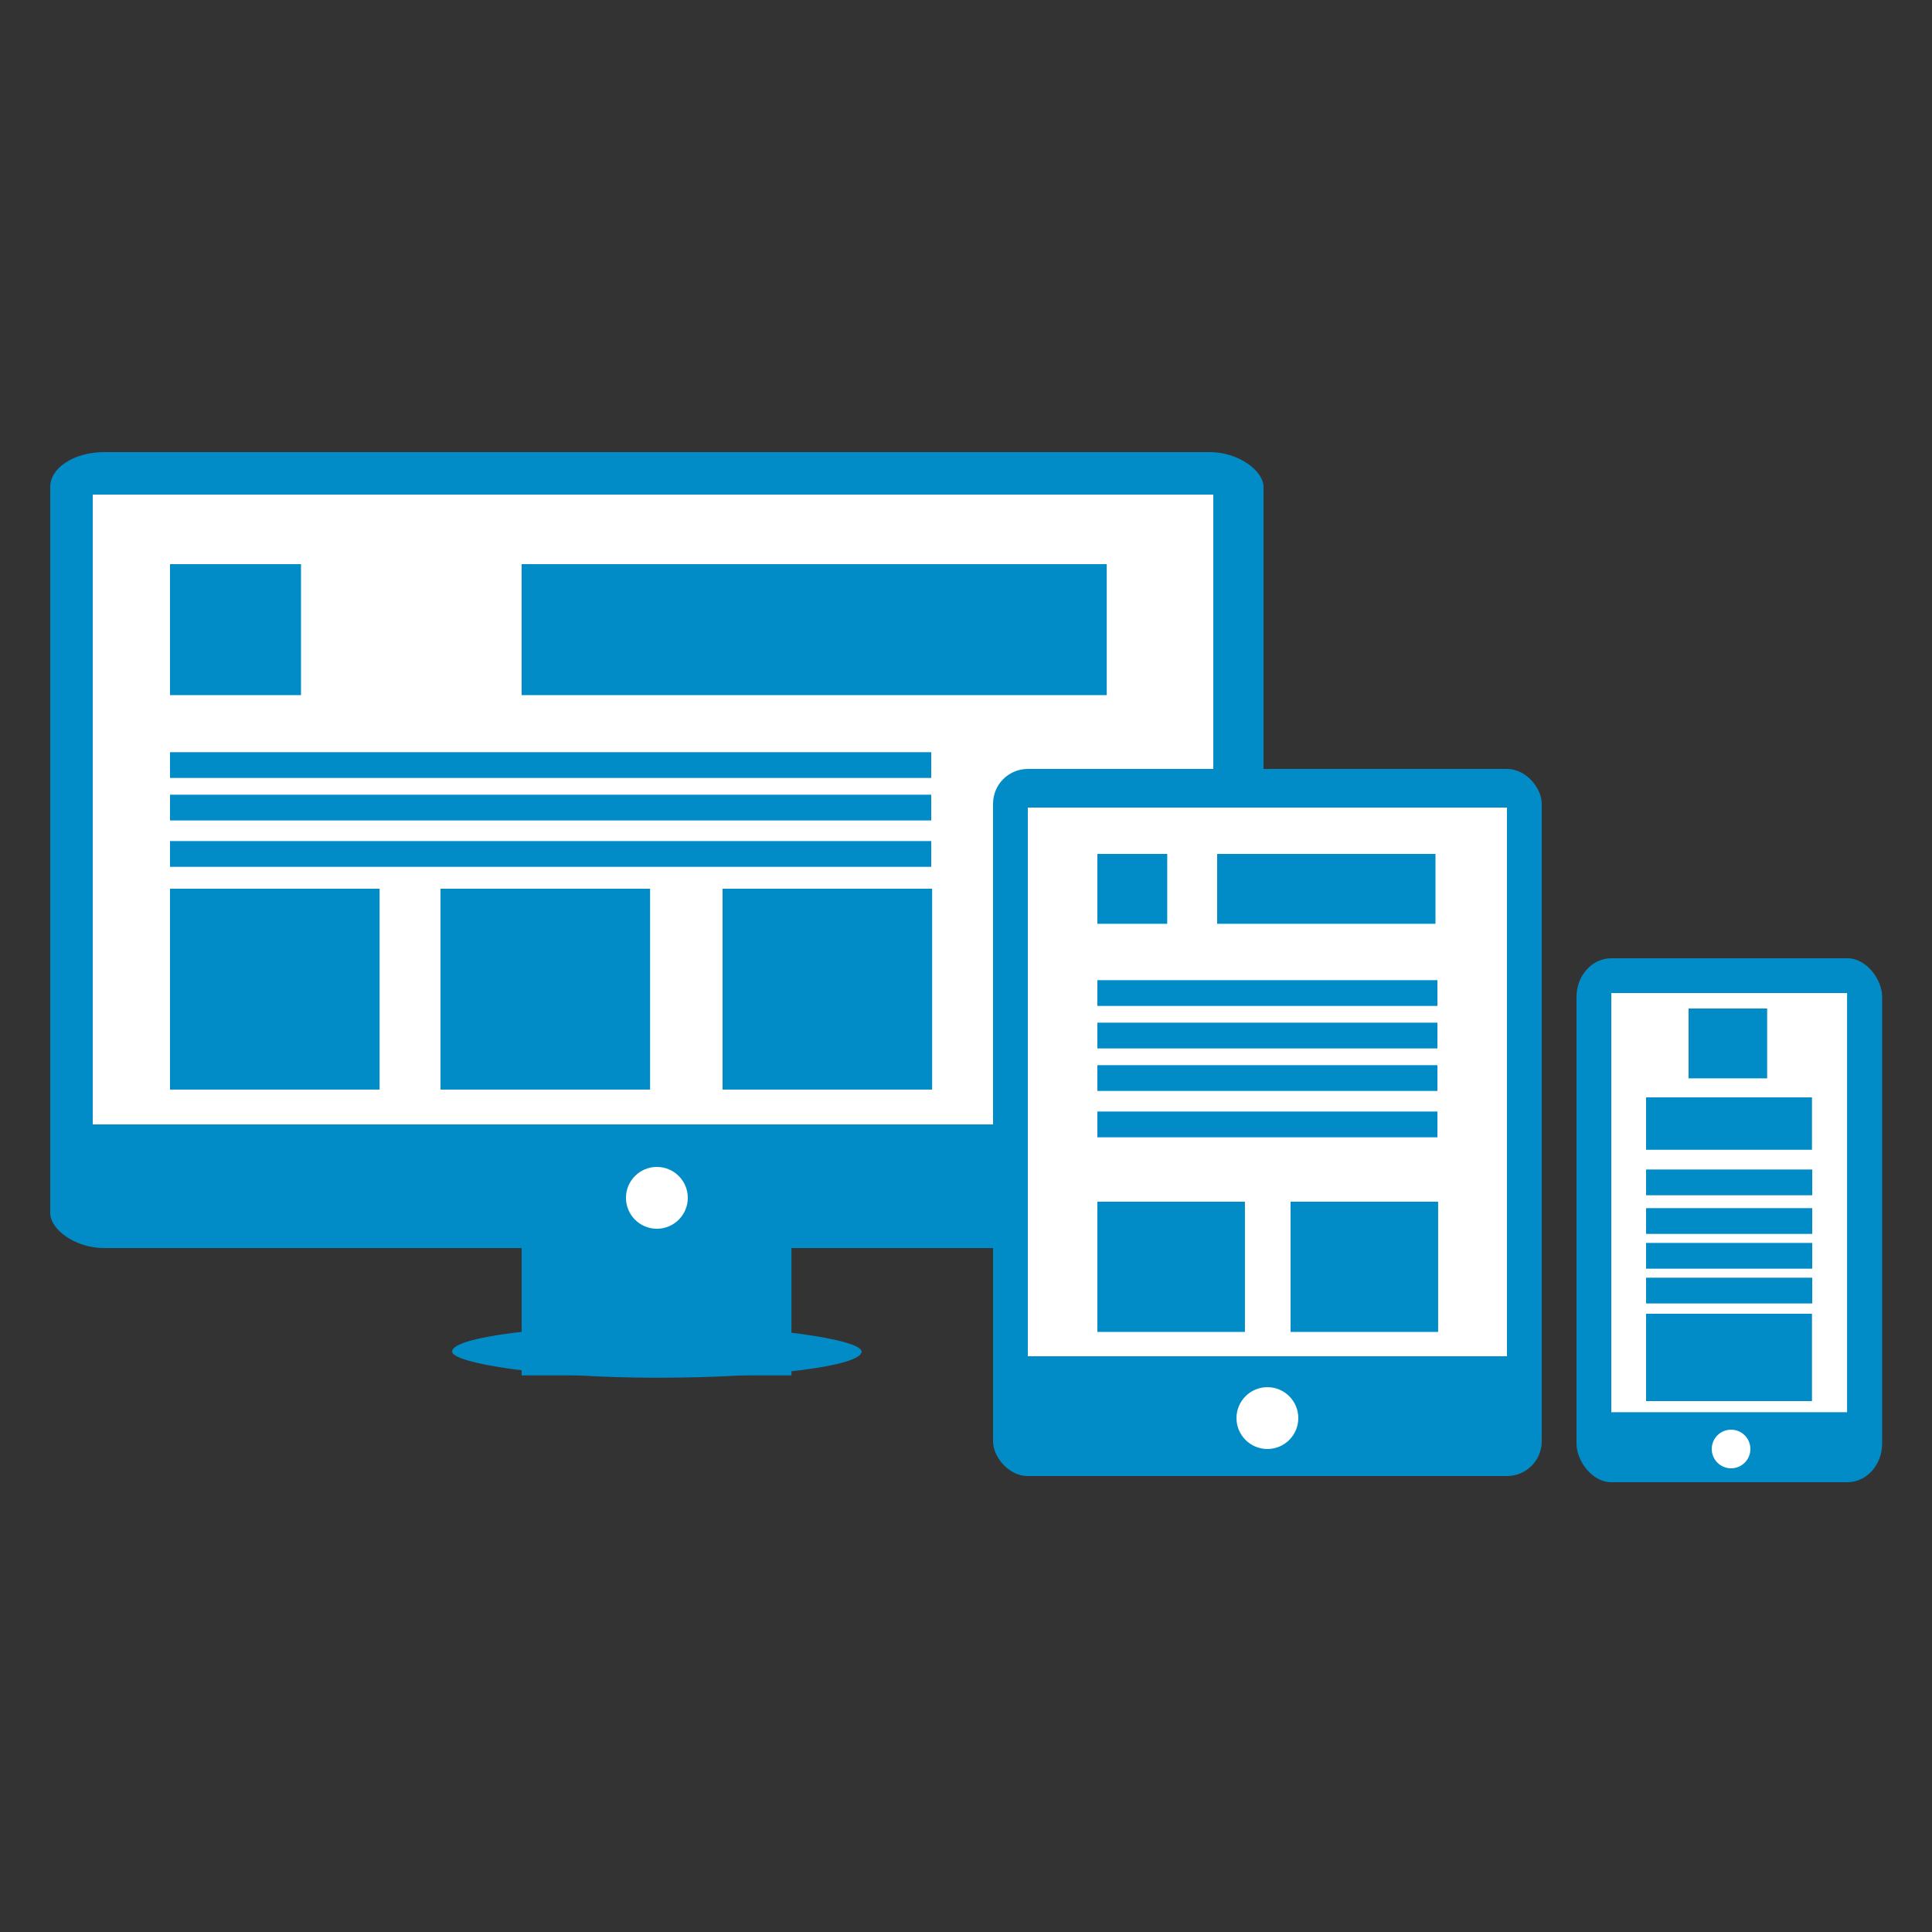 <?xml version="1.0" encoding="UTF-8"?>
<!DOCTYPE svg PUBLIC "-//W3C//DTD SVG 1.1//EN" "http://www.w3.org/Graphics/SVG/1.1/DTD/svg11.dtd">
<!-- Creator: CorelDRAW X7 -->
<svg xmlns="http://www.w3.org/2000/svg" xml:space="preserve" width="0.5in" height="0.5in" version="1.1" style="shape-rendering:geometricPrecision; text-rendering:geometricPrecision; image-rendering:optimizeQuality; fill-rule:evenodd; clip-rule:evenodd"
viewBox="0 0 500 500"
 xmlns:xlink="http://www.w3.org/1999/xlink">
 <rect x="0" y="0" width="500" height="500" fill="#333333" stroke="none"/>
 <defs>
  <style type="text/css">
   <![CDATA[
    .str0 {stroke:#028CC7;stroke-width:6.665}
    .fil0 {fill:none}
    .fil1 {fill:#028CC7}
    .fil2 {fill:white}
   ]]>
  </style>
 </defs>
 <g id="Layer_x0020_1">
  <rect class="fil0" width="500" height="500"/>
  <g id="_510153414096">
   <rect class="fil1" x="135" y="313" width="69.826" height="42.939"/>
   <rect class="fil1" x="117" y="343" width="105.982" height="13.559" rx="71" ry="9"/>
   <rect class="fil1" x="13" y="117" width="314" height="206" rx="14" ry="9"/>
   <circle class="fil2" cx="170" cy="310" r="8"/>
   <rect class="fil2" x="24" y="128" width="290" height="163"/>
   <line class="fil0 str0" x1="44" y1="198" x2="241" y2= "198" />
   <line class="fil0 str0" x1="44" y1="209" x2="241" y2= "209" />
   <line class="fil0 str0" x1="44" y1="221" x2="241" y2= "221" />
   <rect class="fil1" x="135" y="146" width="151.419" height="33.899"/>
   <rect class="fil1" x="44" y="230" width="54.239" height="51.986"/>
   <rect class="fil1" x="187" y="230" width="54.239" height="51.986"/>
   <rect class="fil1" x="114" y="230" width="54.239" height="51.986"/>
   <rect class="fil1" x="257" y="199" width="142" height="183" rx="9" ry="9"/>
   <rect class="fil2" x="266" y="209" width="124" height="142"/>
   <line class="fil0 str0" x1="284" y1="257" x2="372" y2= "257" />
   <line class="fil0 str0" x1="284" y1="268" x2="372" y2= "268" />
   <line class="fil0 str0" x1="284" y1="279" x2="372" y2= "279" />
   <line class="fil0 str0" x1="284" y1="291" x2="372" y2= "291" />
   <rect class="fil1" x="284" y="311" width="38.188" height="33.7"/>
   <rect class="fil1" x="334" y="311" width="38.188" height="33.7"/>
   <rect class="fil1" x="284" y="221" width="18.079" height="18.079"/>
   <rect class="fil1" x="315" y="221" width="56.499" height="18.079"/>
   <circle class="fil2" cx="328" cy="367" r="8"/>
   <g>
    <rect class="fil1" x="408" y="248" width="79.097" height="135.596" rx="9" ry="10"/>
    <rect class="fil2" x="417" y="257" width="61.019" height="108.477"/>
    <circle class="fil2" cx="448" cy="375" r="5"/>
    <rect class="fil1" x="437" y="261" width="20.339" height="18.079"/>
    <rect class="fil1" x="426" y="284" width="42.94" height="13.56"/>
    <line class="fil0 str0" x1="426" y1="306" x2="469" y2= "306" />
    <line class="fil0 str0" x1="426" y1="316" x2="469" y2= "316" />
    <line class="fil0 str0" x1="426" y1="325" x2="469" y2= "325" />
    <line class="fil0 str0" x1="426" y1="334" x2="469" y2= "334" />
    <rect class="fil1" x="426" y="340" width="42.94" height="22.6"/>
   </g>
   <rect class="fil1" x="44" y="146" width="33.899" height="33.899"/>
  </g>
 </g>
</svg>
